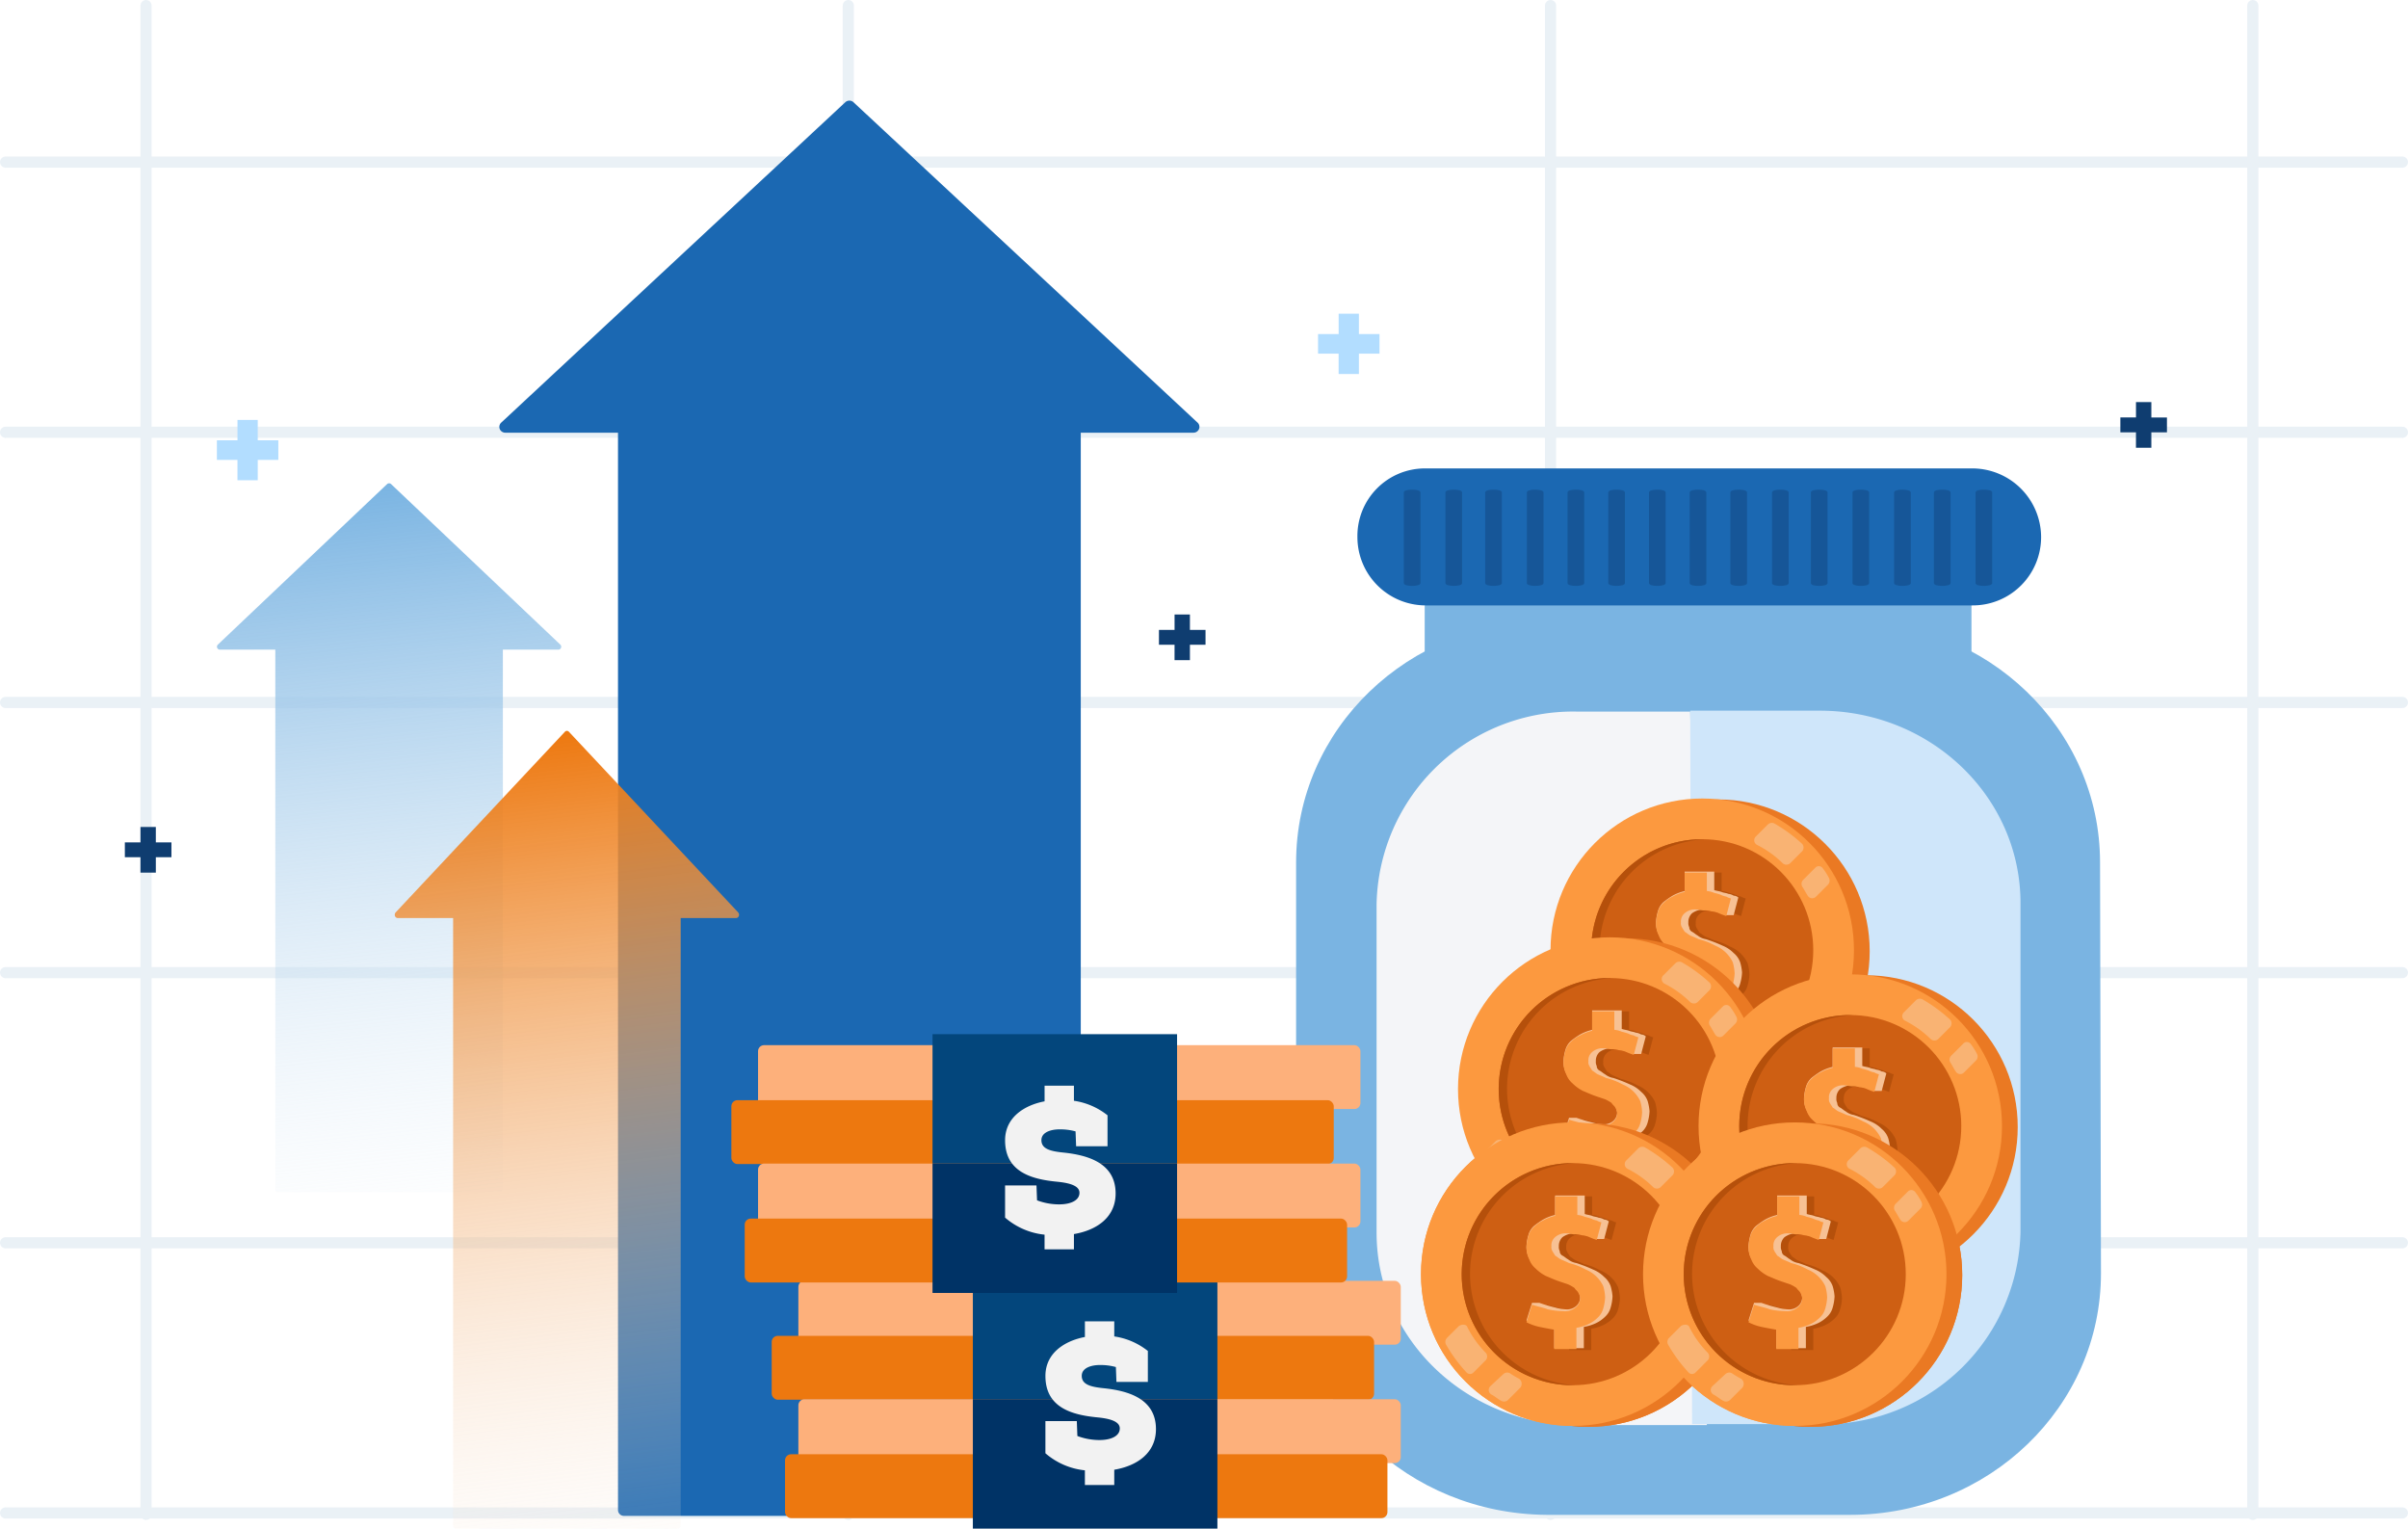 <svg xmlns="http://www.w3.org/2000/svg" xmlns:xlink="http://www.w3.org/1999/xlink" width="430.795" height="273.396" viewBox="0 0 430.795 273.396">
  <defs>
    <linearGradient id="linear-gradient" x1="0.5" x2="0.561" y2="1.175" gradientUnits="objectBoundingBox">
      <stop offset="0" stop-color="#7ab4e2"/>
      <stop offset="1" stop-color="#fafbfc" stop-opacity="0"/>
    </linearGradient>
    <linearGradient id="linear-gradient-2" x1="0.5" x2="0.561" y2="1.175" gradientUnits="objectBoundingBox">
      <stop offset="0" stop-color="#ed780f"/>
      <stop offset="1" stop-color="#fafbfc" stop-opacity="0"/>
    </linearGradient>
  </defs>
  <g id="Group_12125" data-name="Group 12125" transform="translate(-846.828 -406.78)">
    <g id="Group_12124" data-name="Group 12124" transform="translate(523 -1905.574)">
      <g id="Group_11670" data-name="Group 11670" transform="translate(324.828 2313.354)" opacity="0.382">
        <line id="Line_997" data-name="Line 997" x2="428.795" transform="translate(0 27.994)" fill="none" stroke="#c9dae8" stroke-linecap="round" stroke-linejoin="round" stroke-width="2"/>
        <path id="Line_997-2" data-name="Line 997" d="M0,81.769V351.617" transform="translate(25.127 -81.769)" fill="none" stroke="#c9dae8" stroke-linecap="round" stroke-width="2"/>
        <path id="Line_997-3" data-name="Line 997" d="M0,81.769V351.617" transform="translate(150.762 -81.769)" fill="none" stroke="#c9dae8" stroke-linecap="round" stroke-width="2"/>
        <path id="Line_997-4" data-name="Line 997" d="M0,81.769V351.617" transform="translate(276.397 -81.769)" fill="none" stroke="#c9dae8" stroke-linecap="round" stroke-width="2"/>
        <path id="Line_997-5" data-name="Line 997" d="M0,81.769V351.617" transform="translate(402.032 -81.769)" fill="none" stroke="#c9dae8" stroke-linecap="round" stroke-width="2"/>
        <line id="Line_997-6" data-name="Line 997" x2="428.795" transform="translate(0 76.316)" fill="none" stroke="#c9dae8" stroke-linecap="round" stroke-linejoin="round" stroke-width="2"/>
        <line id="Line_997-7" data-name="Line 997" x2="428.795" transform="translate(0 124.637)" fill="none" stroke="#c9dae8" stroke-linecap="round" stroke-linejoin="round" stroke-width="2"/>
        <line id="Line_997-8" data-name="Line 997" x2="428.795" transform="translate(0 172.958)" fill="none" stroke="#c9dae8" stroke-linecap="round" stroke-linejoin="round" stroke-width="2"/>
        <line id="Line_997-9" data-name="Line 997" x2="428.795" transform="translate(0 221.279)" fill="none" stroke="#c9dae8" stroke-linecap="round" stroke-linejoin="round" stroke-width="2"/>
        <line id="Line_997-10" data-name="Line 997" x2="428.795" transform="translate(0 269.6)" fill="none" stroke="#c9dae8" stroke-linecap="round" stroke-linejoin="round" stroke-width="2"/>
      </g>
      <path id="Path_4548" data-name="Path 4548" d="M1092.915,152.592l-61.562-57.306a1.075,1.075,0,0,0-1.46,0l-61.562,57.306a1.03,1.03,0,0,0-.256,1.143,1.064,1.064,0,0,0,.986.655h20.167V347.083a1.052,1.052,0,0,0,1.061,1.042h80.667a1.051,1.051,0,0,0,1.061-1.042V154.39h20.167a1.063,1.063,0,0,0,.986-.655A1.029,1.029,0,0,0,1092.915,152.592Z" transform="translate(-554.838 2235.352)" fill="#1b68b2"/>
      <g id="Group_11671" data-name="Group 11671" transform="translate(555.703 2396.133)">
        <g id="Group_3544_1_" transform="translate(0 0)">
          <g id="Group_3007_1_" transform="translate(0 0)">
            <g id="Group_3006_1_" transform="translate(0 0)">
              <g id="Group_3003_1_" transform="translate(0 13.039)">
                <rect id="Rectangle_1593_1_" width="97.817" height="21.185" transform="translate(23.006 0)" fill="#7ab4e2"/>
                <path id="Path_1141_1_" d="M143.992,116.685c0,23.834-20.025,43.2-44.851,43.2H44.853C20.026,159.717,0,140.519,0,116.685V43.2C0,19.366,20.026,0,44.853,0H98.974c24.826,0,44.853,19.366,44.853,43.2l.165,73.487Z" transform="translate(0 14.234)" fill="#7ab4e2"/>
                <path id="Path_1142_1_" d="M59.086,127.621H35.916C16.055,127.621,0,112.228,0,93.194V34.437A35.148,35.148,0,0,1,35.916.012H56.109" transform="translate(14.398 30.443)" fill="#f4f5f8"/>
                <path id="Path_1143_1_" d="M0,0H23.171C43.034,0,59.089,15.393,59.089,34.426V93.182a35.151,35.151,0,0,1-35.917,34.426H.333" transform="translate(70.508 30.288)" fill="#cfe6fa"/>
              </g>
              <g id="Group_3005_1_" transform="translate(10.969 0)">
                <path id="Path_1144_1_" d="M122.314,12.247A12.221,12.221,0,0,1,110.066,24.5H12.25A12.222,12.222,0,0,1,0,12.247H0A12.08,12.08,0,0,1,12.084,0h97.981a12.326,12.326,0,0,1,12.249,12.247Z" transform="translate(0 0)" fill="#1b68b2"/>
                <g id="Group_3004_1_" transform="translate(8.299 3.796)" opacity="0.4">
                  <path id="Path_1145_1_" d="M2.98,16.716c0,.332-.66.5-1.491.5h0c-.825,0-1.489-.166-1.489-.5V.5C0,.165.664,0,1.489,0h0C2.32,0,2.98.165,2.98.5Z" transform="translate(51.144 0)" fill="#0f3d70"/>
                  <path id="Path_1146_1_" d="M2.978,16.716c0,.332-.66.5-1.487.5h0c-.828,0-1.491-.166-1.491-.5V.5C0,.165.662,0,1.491,0h0c.827,0,1.487.165,1.487.5Z" transform="translate(58.426 0)" fill="#0f3d70"/>
                  <path id="Path_1147_1_" d="M2.979,16.716c0,.332-.661.5-1.489.5h0c-.828,0-1.49-.166-1.49-.5V.5C0,.165.662,0,1.49,0h0c.827,0,1.489.165,1.489.5Z" transform="translate(65.874 0)" fill="#0f3d70"/>
                  <path id="Path_1148_1_" d="M2.98,16.716c0,.332-.66.5-1.489.5h0c-.827,0-1.491-.166-1.491-.5V.5C0,.165.664,0,1.491,0h0C2.32,0,2.98.165,2.98.5Z" transform="translate(72.824 0)" fill="#0f3d70"/>
                  <path id="Path_1149_1_" d="M2.977,16.716c0,.332-.66.5-1.489.5h0c-.828,0-1.488-.166-1.488-.5V.5C0,.165.66,0,1.488,0h0c.829,0,1.489.165,1.489.5Z" transform="translate(80.273 0)" fill="#0f3d70"/>
                  <path id="Path_1150_1_" d="M2.979,16.716c0,.332-.662.5-1.489.5h0c-.826,0-1.49-.166-1.49-.5V.5C0,.165.664,0,1.49,0h0c.827,0,1.489.165,1.489.5Z" transform="translate(87.72 0)" fill="#0f3d70"/>
                  <path id="Path_1151_1_" d="M2.979,16.716c0,.332-.662.5-1.489.5h0c-.826,0-1.49-.166-1.49-.5V.5C0,.165.664,0,1.49,0h0c.827,0,1.489.165,1.489.5Z" transform="translate(94.837 0)" fill="#0f3d70"/>
                  <path id="Path_1152_1_" d="M2.98,16.716c0,.332-.662.5-1.491.5h0c-.829,0-1.489-.166-1.489-.5V.5C0,.165.66,0,1.489,0h0C2.318,0,2.98.165,2.98.5Z" transform="translate(102.285 0)" fill="#0f3d70"/>
                  <path id="Path_1153_1_" d="M2.978,16.716c0,.332-.66.5-1.49.5h0c-.826,0-1.488-.166-1.488-.5V.5C0,.165.662,0,1.488,0h0c.829,0,1.49.165,1.49.5Z" transform="translate(0 0)" fill="#0f3d70"/>
                  <path id="Path_1154_1_" d="M2.978,16.716c0,.332-.66.5-1.489.5h0c-.826,0-1.489-.166-1.489-.5V.5C0,.165.663,0,1.489,0h0c.829,0,1.489.165,1.489.5Z" transform="translate(7.448 0)" fill="#0f3d70"/>
                  <path id="Path_1155_1_" d="M2.979,16.716c0,.332-.662.5-1.491.5h0c-.826,0-1.489-.166-1.489-.5V.5C0,.165.663,0,1.489,0h0c.829,0,1.491.165,1.491.5Z" transform="translate(14.564 0)" fill="#0f3d70"/>
                  <path id="Path_1156_1_" d="M2.977,16.716c0,.332-.662.5-1.487.5h0c-.828,0-1.49-.166-1.49-.5V.5C0,.165.662,0,1.49,0h0c.825,0,1.487.165,1.487.5Z" transform="translate(22.012 0)" fill="#0f3d70"/>
                  <path id="Path_1157_1_" d="M2.979,16.716c0,.332-.662.5-1.488.5h0c-.828,0-1.491-.166-1.491-.5V.5C0,.165.662,0,1.491,0h0c.826,0,1.488.165,1.488.5Z" transform="translate(29.294 0)" fill="#0f3d70"/>
                  <path id="Path_1158_1_" d="M2.979,16.716c0,.332-.662.5-1.491.5h0c-.826,0-1.488-.166-1.488-.5V.5C0,.165.662,0,1.488,0h0c.829,0,1.491.165,1.491.5Z" transform="translate(36.577 0)" fill="#0f3d70"/>
                  <path id="Path_1159_1_" d="M2.979,16.716c0,.332-.661.5-1.489.5h0c-.826,0-1.49-.166-1.49-.5V.5C0,.165.664,0,1.49,0h0c.827,0,1.489.165,1.489.5Z" transform="translate(43.861 0)" fill="#0f3d70"/>
                </g>
              </g>
            </g>
          </g>
        </g>
        <g id="Group_5427" data-name="Group 5427" transform="translate(45.515 59.038)">
          <g id="Group_5426" data-name="Group 5426">
            <ellipse id="Ellipse_388" data-name="Ellipse 388" cx="27.144" cy="27.144" rx="27.144" ry="27.144" transform="translate(2.814 0.166)" fill="#ea7923"/>
            <ellipse id="Ellipse_389" data-name="Ellipse 389" cx="27.144" cy="27.144" rx="27.144" ry="27.144" fill="#fc993f"/>
            <ellipse id="Ellipse_390" data-name="Ellipse 390" cx="19.861" cy="19.861" rx="19.861" ry="19.861" transform="translate(7.282 7.282)" fill="#ce5f13"/>
            <path id="Path_2826" data-name="Path 2826" d="M1.49,19.861A19.869,19.869,0,0,1,20.523,0h-.662a19.861,19.861,0,1,0,0,39.723h.662A19.982,19.982,0,0,1,1.49,19.861Z" transform="translate(7.282 7.282)" fill="#b5500b"/>
            <g id="Group_5425" data-name="Group 5425" transform="translate(4.36 4.36)">
              <g id="Group_5424" data-name="Group 5424" transform="translate(0 0)">
                <path id="Path_2827" data-name="Path 2827" d="M2.426.231.274,2.382A1.019,1.019,0,0,0,.109,3.541,27.4,27.4,0,0,0,3.75,8.506a.861.861,0,0,0,1.324,0L7.226,6.355a1.007,1.007,0,0,0,0-1.324A18.238,18.238,0,0,1,3.915.4C3.75-.1,2.922-.1,2.426.231Z" transform="translate(0 31.822)" fill="#f9b373"/>
                <path id="Path_2828" data-name="Path 2828" d="M6.424,7.226,8.575,5.074a1.007,1.007,0,0,0,0-1.324A27.4,27.4,0,0,0,3.61.109,1.019,1.019,0,0,0,2.451.274L.3,2.426a.933.933,0,0,0,.165,1.49A18.238,18.238,0,0,1,5.1,7.226,1,1,0,0,0,6.424,7.226Z" transform="translate(32.083 0)" fill="#f9b373"/>
                <path id="Path_2829" data-name="Path 2829" d="M2.426.313.274,2.465A1.019,1.019,0,0,0,.109,3.624c.331.5.662,1.159.993,1.655a.933.933,0,0,0,1.49.165L4.743,3.293a1.019,1.019,0,0,0,.166-1.159A11.133,11.133,0,0,0,3.75.313.861.861,0,0,0,2.426.313Z" transform="translate(40.55 7.74)" fill="#f9b373"/>
                <path id="Path_2830" data-name="Path 2830" d="M5.431,1.1A14.556,14.556,0,0,1,3.776.109,1.019,1.019,0,0,0,2.617.274L.3,2.426a.933.933,0,0,0,.166,1.49c.662.331,1.159.828,1.821,1.159a1.02,1.02,0,0,0,1.159-.166L5.6,2.757A1.106,1.106,0,0,0,5.431,1.1Z" transform="translate(7.753 40.385)" fill="#f9b373"/>
              </g>
            </g>
            <path id="Path_2831" data-name="Path 2831" d="M4.965,23.834c-.993-.166-1.821-.331-2.648-.5A9.57,9.57,0,0,1,0,22.509l.993-3.145c.993.331,1.986.5,2.814.828a14.577,14.577,0,0,0,2.814.331,2.808,2.808,0,0,0,2.152-.662A2.037,2.037,0,0,0,9.6,18.206a2.352,2.352,0,0,0-.331-.993c-.165-.331-.5-.5-.662-.828a7.2,7.2,0,0,0-1.159-.662l-1.49-.5c-.993-.331-1.655-.662-2.483-.993A7.348,7.348,0,0,1,1.655,12.91,3.784,3.784,0,0,1,.5,11.255,4.581,4.581,0,0,1,0,9.1,8.307,8.307,0,0,1,.331,7.117a3.434,3.434,0,0,1,.993-1.655A5.944,5.944,0,0,1,2.979,4.3a8.313,8.313,0,0,1,2.152-.828V0H9.1V3.31a3.9,3.9,0,0,1,1.324.331,10.556,10.556,0,0,1,1.159.331,3.431,3.431,0,0,0,.993.331,2.8,2.8,0,0,0,.828.331l-.828,3.145a11.407,11.407,0,0,1-1.324-.5,3.9,3.9,0,0,0-1.324-.331,1.828,1.828,0,0,1-1.324,0c-.5,0-.828-.166-1.324-.166a2.809,2.809,0,0,0-2.152.662A1.919,1.919,0,0,0,4.469,9.1a1.24,1.24,0,0,0,.165.828c.166.331.331.5.5.828.331.166.662.5.993.662s.828.331,1.49.662a12.43,12.43,0,0,1,2.979,1.159,5.958,5.958,0,0,1,3.145,2.979,8.309,8.309,0,0,1,.331,1.986,8.309,8.309,0,0,1-.331,1.986,3.434,3.434,0,0,1-.993,1.655,5.945,5.945,0,0,1-1.655,1.159,8.194,8.194,0,0,1-2.152.662v3.807H4.965Z" transform="translate(21.516 13.241)" fill="#b5500b"/>
            <path id="Path_2832" data-name="Path 2832" d="M15.061,16.22A3.784,3.784,0,0,0,13.9,14.565a5.952,5.952,0,0,0-1.986-1.324,28.265,28.265,0,0,0-2.979-1.159,3.119,3.119,0,0,1-1.49-.662c-.331-.166-.662-.5-.993-.662a.91.91,0,0,1-.5-.828A1.492,1.492,0,0,1,5.793,9.1a2.125,2.125,0,0,1,.662-1.655A3.841,3.841,0,0,1,8.11,6.786h.5c.5,0,.828.165,1.324.165.5.166.828.166,1.324.331s.828.331,1.324.5H13.9l.828-3.145A1.264,1.264,0,0,0,13.9,4.3a2.352,2.352,0,0,0-.993-.331c-.331-.166-.828-.166-1.159-.331-.5-.165-.828-.165-1.324-.331V0h-5.3V3.476A8.313,8.313,0,0,0,2.979,4.3,14.315,14.315,0,0,0,1.324,5.462,3.434,3.434,0,0,0,.331,7.117,8.308,8.308,0,0,0,0,9.1a4.582,4.582,0,0,0,.5,2.152A5.945,5.945,0,0,0,1.655,12.91a7.349,7.349,0,0,0,1.821,1.324,19.264,19.264,0,0,0,2.483.993l1.49.5a2.667,2.667,0,0,1,1.159.662,1.652,1.652,0,0,1,.662.828,2.353,2.353,0,0,1,.331.993,2.037,2.037,0,0,1-.828,1.655,2.471,2.471,0,0,1-1.655.5,8.307,8.307,0,0,1-1.986-.331A25.531,25.531,0,0,1,2.317,19.2H.993L0,22.344a9.571,9.571,0,0,0,2.317.828c.828.166,1.821.331,2.648.5v3.641h5.3V23.5a8.193,8.193,0,0,0,2.152-.662,5.945,5.945,0,0,0,1.655-1.159,3.434,3.434,0,0,0,.993-1.655,8.307,8.307,0,0,0,.331-1.986A8.54,8.54,0,0,0,15.061,16.22Z" transform="translate(18.868 13.075)" fill="#f7c194"/>
            <path id="Path_2833" data-name="Path 2833" d="M4.965,23.834c-.993-.166-1.821-.331-2.648-.5A9.57,9.57,0,0,1,0,22.509l.993-3.145c.993.331,1.986.5,2.814.828a14.577,14.577,0,0,0,2.814.331,2.808,2.808,0,0,0,2.152-.662A2.037,2.037,0,0,0,9.6,18.206a2.352,2.352,0,0,0-.331-.993c-.166-.331-.5-.5-.662-.828a7.2,7.2,0,0,0-1.159-.662l-1.49-.5c-.993-.331-1.655-.662-2.483-.993A7.348,7.348,0,0,1,1.655,12.91,3.784,3.784,0,0,1,.5,11.255,4.582,4.582,0,0,1,0,9.1,8.307,8.307,0,0,1,.331,7.117a3.434,3.434,0,0,1,.993-1.655A5.944,5.944,0,0,1,2.979,4.3a8.313,8.313,0,0,1,2.152-.828V0H9.1V3.31a3.9,3.9,0,0,1,1.324.331,10.555,10.555,0,0,1,1.159.331,3.431,3.431,0,0,0,.993.331,2.8,2.8,0,0,0,.828.331l-.828,3.145a11.407,11.407,0,0,1-1.324-.5,3.9,3.9,0,0,0-1.324-.331,3.644,3.644,0,0,0-1.324-.166c-.5,0-.828-.165-1.324-.165a2.808,2.808,0,0,0-2.152.662,1.919,1.919,0,0,0-.662,1.655,1.24,1.24,0,0,0,.165.828c.166.331.331.5.5.828.331.166.662.5.993.662s.828.331,1.49.662a12.429,12.429,0,0,1,2.979,1.159,5.958,5.958,0,0,1,3.145,2.979,8.307,8.307,0,0,1,.331,1.986,8.308,8.308,0,0,1-.331,1.986,3.434,3.434,0,0,1-.993,1.655,5.944,5.944,0,0,1-1.655,1.159,8.2,8.2,0,0,1-2.152.662v3.807H4.965Z" transform="translate(18.868 13.241)" fill="#fc993f"/>
          </g>
        </g>
        <g id="Group_5431" data-name="Group 5431" transform="translate(22.344 116.967)">
          <g id="Group_5430" data-name="Group 5430">
            <ellipse id="Ellipse_391" data-name="Ellipse 391" cx="27.144" cy="27.144" rx="27.144" ry="27.144" transform="translate(2.814 0.166)" fill="#ea7923"/>
            <ellipse id="Ellipse_392" data-name="Ellipse 392" cx="27.144" cy="27.144" rx="27.144" ry="27.144" fill="#fc993f"/>
            <ellipse id="Ellipse_393" data-name="Ellipse 393" cx="19.861" cy="19.861" rx="19.861" ry="19.861" transform="translate(7.282 7.282)" fill="#ce5f13"/>
            <path id="Path_2834" data-name="Path 2834" d="M1.49,19.861A19.869,19.869,0,0,1,20.523,0h-.662a19.861,19.861,0,1,0,0,39.723h.662A19.982,19.982,0,0,1,1.49,19.861Z" transform="translate(7.282 7.282)" fill="#b5500b"/>
            <g id="Group_5429" data-name="Group 5429" transform="translate(4.36 4.36)">
              <g id="Group_5428" data-name="Group 5428" transform="translate(0 0)">
                <path id="Path_2835" data-name="Path 2835" d="M2.426.231.274,2.382A1.019,1.019,0,0,0,.109,3.541,27.4,27.4,0,0,0,3.75,8.506a.861.861,0,0,0,1.324,0L7.226,6.355a1.007,1.007,0,0,0,0-1.324A18.238,18.238,0,0,1,3.915.4C3.75-.1,2.922-.1,2.426.231Z" transform="translate(0 31.822)" fill="#f9b373"/>
                <path id="Path_2836" data-name="Path 2836" d="M6.424,7.226,8.575,5.074a1.007,1.007,0,0,0,0-1.324A27.4,27.4,0,0,0,3.61.109,1.019,1.019,0,0,0,2.451.274L.3,2.426a.933.933,0,0,0,.166,1.49A18.238,18.238,0,0,1,5.1,7.226,1,1,0,0,0,6.424,7.226Z" transform="translate(32.083 0)" fill="#f9b373"/>
                <path id="Path_2837" data-name="Path 2837" d="M2.426.313.274,2.465A1.019,1.019,0,0,0,.109,3.624c.331.5.662,1.159.993,1.655a.933.933,0,0,0,1.49.166L4.743,3.293a1.019,1.019,0,0,0,.165-1.159A11.132,11.132,0,0,0,3.75.313.861.861,0,0,0,2.426.313Z" transform="translate(40.55 7.74)" fill="#f9b373"/>
                <path id="Path_2838" data-name="Path 2838" d="M5.431,1.1A14.56,14.56,0,0,1,3.776.109,1.019,1.019,0,0,0,2.617.274L.3,2.426a.933.933,0,0,0,.166,1.49c.662.331,1.159.828,1.821,1.159a1.019,1.019,0,0,0,1.159-.166L5.6,2.757A1.106,1.106,0,0,0,5.431,1.1Z" transform="translate(7.753 40.385)" fill="#f9b373"/>
              </g>
            </g>
            <path id="Path_2839" data-name="Path 2839" d="M4.965,23.834c-.993-.166-1.821-.331-2.648-.5A9.571,9.571,0,0,1,0,22.509l.993-3.145c.993.331,1.986.5,2.814.828a14.578,14.578,0,0,0,2.814.331,2.808,2.808,0,0,0,2.152-.662A2.037,2.037,0,0,0,9.6,18.206a2.352,2.352,0,0,0-.331-.993c-.166-.331-.5-.5-.662-.828a7.2,7.2,0,0,0-1.159-.662l-1.49-.5c-.993-.331-1.655-.662-2.483-.993A7.348,7.348,0,0,1,1.655,12.91,3.783,3.783,0,0,1,.5,11.255,4.581,4.581,0,0,1,0,9.1,8.307,8.307,0,0,1,.331,7.117a3.434,3.434,0,0,1,.993-1.655A5.944,5.944,0,0,1,2.979,4.3a8.312,8.312,0,0,1,2.152-.828V0H9.1V3.31a3.9,3.9,0,0,1,1.324.331,10.545,10.545,0,0,1,1.159.331,3.432,3.432,0,0,0,.993.331,2.8,2.8,0,0,0,.828.331l-.828,3.145a11.41,11.41,0,0,1-1.324-.5,3.9,3.9,0,0,0-1.324-.331,1.827,1.827,0,0,1-1.324,0c-.5,0-.828-.166-1.324-.166a2.808,2.808,0,0,0-2.152.662A1.919,1.919,0,0,0,4.469,9.1a1.24,1.24,0,0,0,.166.828c.166.331.331.5.5.828.331.166.662.5.993.662s.828.331,1.49.662a12.43,12.43,0,0,1,2.979,1.159,5.958,5.958,0,0,1,3.145,2.979,8.308,8.308,0,0,1,.331,1.986,8.307,8.307,0,0,1-.331,1.986,3.434,3.434,0,0,1-.993,1.655,5.945,5.945,0,0,1-1.655,1.159,8.194,8.194,0,0,1-2.152.662v3.807H4.965V23.834Z" transform="translate(21.516 13.241)" fill="#b5500b"/>
            <path id="Path_2840" data-name="Path 2840" d="M15.061,16.22A3.784,3.784,0,0,0,13.9,14.565a5.951,5.951,0,0,0-1.986-1.324,28.253,28.253,0,0,0-2.979-1.159,3.119,3.119,0,0,1-1.49-.662c-.331-.166-.662-.5-.993-.662a.91.91,0,0,1-.5-.828A1.492,1.492,0,0,1,5.793,9.1a2.125,2.125,0,0,1,.662-1.655A3.841,3.841,0,0,1,8.11,6.786h.5c.5,0,.828.165,1.324.165.5.165.828.165,1.324.331s.828.331,1.324.5H13.9l.828-3.145A1.264,1.264,0,0,0,13.9,4.3a2.353,2.353,0,0,0-.993-.331c-.331-.165-.828-.165-1.159-.331-.5-.166-.828-.166-1.324-.331V0h-5.3V3.476A8.315,8.315,0,0,0,2.979,4.3,14.315,14.315,0,0,0,1.324,5.462,3.434,3.434,0,0,0,.331,7.117,8.309,8.309,0,0,0,0,9.1a4.582,4.582,0,0,0,.5,2.152A5.944,5.944,0,0,0,1.655,12.91a7.348,7.348,0,0,0,1.821,1.324,19.261,19.261,0,0,0,2.483.993l1.49.5a2.667,2.667,0,0,1,1.159.662,1.652,1.652,0,0,1,.662.828,2.353,2.353,0,0,1,.331.993,2.037,2.037,0,0,1-.828,1.655,2.471,2.471,0,0,1-1.655.5,8.307,8.307,0,0,1-1.986-.331A25.525,25.525,0,0,1,2.317,19.2H.993L0,22.344a9.571,9.571,0,0,0,2.317.828c.828.166,1.821.331,2.648.5v3.641h5.3V23.5a8.2,8.2,0,0,0,2.152-.662,5.944,5.944,0,0,0,1.655-1.159,3.434,3.434,0,0,0,.993-1.655,8.308,8.308,0,0,0,.331-1.986A8.54,8.54,0,0,0,15.061,16.22Z" transform="translate(18.868 13.075)" fill="#f7c194"/>
            <path id="Path_2841" data-name="Path 2841" d="M4.965,23.834c-.993-.166-1.821-.331-2.648-.5A9.57,9.57,0,0,1,0,22.509l.993-3.145c.993.331,1.986.5,2.814.828a14.578,14.578,0,0,0,2.814.331,2.808,2.808,0,0,0,2.152-.662A2.037,2.037,0,0,0,9.6,18.206a2.353,2.353,0,0,0-.331-.993c-.166-.331-.5-.5-.662-.828a7.2,7.2,0,0,0-1.159-.662l-1.49-.5c-.993-.331-1.655-.662-2.483-.993A7.348,7.348,0,0,1,1.655,12.91,3.783,3.783,0,0,1,.5,11.255,4.581,4.581,0,0,1,0,9.1,8.308,8.308,0,0,1,.331,7.117a3.434,3.434,0,0,1,.993-1.655A5.944,5.944,0,0,1,2.979,4.3a8.313,8.313,0,0,1,2.152-.828V0H9.1V3.31a3.9,3.9,0,0,1,1.324.331,10.546,10.546,0,0,1,1.159.331,3.432,3.432,0,0,0,.993.331,2.8,2.8,0,0,0,.828.331l-.828,3.145a11.409,11.409,0,0,1-1.324-.5,3.9,3.9,0,0,0-1.324-.331,3.645,3.645,0,0,0-1.324-.165c-.5,0-.828-.166-1.324-.166a2.808,2.808,0,0,0-2.152.662,1.919,1.919,0,0,0-.662,1.655,1.24,1.24,0,0,0,.166.828c.166.331.331.5.5.828.331.166.662.5.993.662s.828.331,1.49.662a12.428,12.428,0,0,1,2.979,1.159,5.958,5.958,0,0,1,3.145,2.979,8.307,8.307,0,0,1,.331,1.986,8.308,8.308,0,0,1-.331,1.986,3.435,3.435,0,0,1-.993,1.655,5.944,5.944,0,0,1-1.655,1.159,8.2,8.2,0,0,1-2.152.662v3.807H4.965V23.834Z" transform="translate(18.868 13.241)" fill="#fc993f"/>
          </g>
        </g>
        <g id="Group_5435" data-name="Group 5435" transform="translate(62.066 116.967)">
          <g id="Group_5434" data-name="Group 5434">
            <ellipse id="Ellipse_394" data-name="Ellipse 394" cx="27.144" cy="27.144" rx="27.144" ry="27.144" transform="translate(2.814 0.166)" fill="#ea7923"/>
            <ellipse id="Ellipse_395" data-name="Ellipse 395" cx="27.144" cy="27.144" rx="27.144" ry="27.144" fill="#fc993f"/>
            <ellipse id="Ellipse_396" data-name="Ellipse 396" cx="19.861" cy="19.861" rx="19.861" ry="19.861" transform="translate(7.282 7.282)" fill="#ce5f13"/>
            <path id="Path_2842" data-name="Path 2842" d="M1.49,19.861A19.869,19.869,0,0,1,20.523,0h-.662a19.861,19.861,0,1,0,0,39.723h.662A19.982,19.982,0,0,1,1.49,19.861Z" transform="translate(7.282 7.282)" fill="#b5500b"/>
            <g id="Group_5433" data-name="Group 5433" transform="translate(4.36 4.36)">
              <g id="Group_5432" data-name="Group 5432" transform="translate(0 0)">
                <path id="Path_2843" data-name="Path 2843" d="M2.426.231.274,2.382A1.019,1.019,0,0,0,.109,3.541,27.4,27.4,0,0,0,3.75,8.506a.861.861,0,0,0,1.324,0L7.226,6.355a1.007,1.007,0,0,0,0-1.324A18.239,18.239,0,0,1,3.915.4C3.75-.1,2.922-.1,2.426.231Z" transform="translate(0 31.822)" fill="#f9b373"/>
                <path id="Path_2844" data-name="Path 2844" d="M6.424,7.226,8.575,5.074a1.007,1.007,0,0,0,0-1.324A27.394,27.394,0,0,0,3.61.109,1.019,1.019,0,0,0,2.451.274L.3,2.426a.933.933,0,0,0,.165,1.49A18.238,18.238,0,0,1,5.1,7.226,1,1,0,0,0,6.424,7.226Z" transform="translate(32.083 0)" fill="#f9b373"/>
                <path id="Path_2845" data-name="Path 2845" d="M2.426.313.274,2.465A1.019,1.019,0,0,0,.109,3.624c.331.5.662,1.159.993,1.655a.933.933,0,0,0,1.49.166L4.743,3.293a1.02,1.02,0,0,0,.166-1.159A11.132,11.132,0,0,0,3.75.313.861.861,0,0,0,2.426.313Z" transform="translate(40.55 7.74)" fill="#f9b373"/>
                <path id="Path_2846" data-name="Path 2846" d="M5.431,1.1A14.56,14.56,0,0,1,3.776.109,1.019,1.019,0,0,0,2.617.274L.3,2.426a.933.933,0,0,0,.166,1.49c.662.331,1.159.828,1.821,1.159a1.019,1.019,0,0,0,1.159-.166L5.6,2.757A1.106,1.106,0,0,0,5.431,1.1Z" transform="translate(7.753 40.385)" fill="#f9b373"/>
              </g>
            </g>
            <path id="Path_2847" data-name="Path 2847" d="M4.965,23.834c-.993-.166-1.821-.331-2.648-.5A9.57,9.57,0,0,1,0,22.509l.993-3.145c.993.331,1.986.5,2.814.828a14.578,14.578,0,0,0,2.814.331,2.809,2.809,0,0,0,2.152-.662A2.037,2.037,0,0,0,9.6,18.206a2.353,2.353,0,0,0-.331-.993c-.166-.331-.5-.5-.662-.828a7.2,7.2,0,0,0-1.159-.662l-1.49-.5c-.993-.331-1.655-.662-2.483-.993A7.348,7.348,0,0,1,1.655,12.91,3.783,3.783,0,0,1,.5,11.255,4.581,4.581,0,0,1,0,9.1,8.308,8.308,0,0,1,.331,7.117a3.434,3.434,0,0,1,.993-1.655A5.944,5.944,0,0,1,2.979,4.3a8.313,8.313,0,0,1,2.152-.828V0H9.1V3.31a3.9,3.9,0,0,1,1.324.331,10.546,10.546,0,0,1,1.159.331,3.431,3.431,0,0,0,.993.331,2.8,2.8,0,0,0,.828.331l-.828,3.145a11.41,11.41,0,0,1-1.324-.5,3.9,3.9,0,0,0-1.324-.331,1.827,1.827,0,0,1-1.324,0c-.5,0-.828-.166-1.324-.166a2.808,2.808,0,0,0-2.152.662A1.919,1.919,0,0,0,4.469,9.1a1.24,1.24,0,0,0,.166.828c.166.331.331.5.5.828.331.166.662.5.993.662s.828.331,1.49.662a12.43,12.43,0,0,1,2.979,1.159,5.958,5.958,0,0,1,3.145,2.979,8.308,8.308,0,0,1,.331,1.986,8.308,8.308,0,0,1-.331,1.986,3.434,3.434,0,0,1-.993,1.655,5.945,5.945,0,0,1-1.655,1.159,8.194,8.194,0,0,1-2.152.662v3.807H4.965Z" transform="translate(21.516 13.241)" fill="#b5500b"/>
            <path id="Path_2848" data-name="Path 2848" d="M15.061,16.22A3.784,3.784,0,0,0,13.9,14.565a5.951,5.951,0,0,0-1.986-1.324,28.255,28.255,0,0,0-2.979-1.159,3.119,3.119,0,0,1-1.49-.662c-.331-.166-.662-.5-.993-.662a.91.91,0,0,1-.5-.828A1.492,1.492,0,0,1,5.793,9.1a2.125,2.125,0,0,1,.662-1.655A3.841,3.841,0,0,1,8.11,6.786h.5c.5,0,.828.165,1.324.165.5.165.828.165,1.324.331s.828.331,1.324.5H13.9l.828-3.145A1.264,1.264,0,0,0,13.9,4.3a2.353,2.353,0,0,0-.993-.331c-.331-.165-.828-.165-1.159-.331-.5-.166-.828-.166-1.324-.331V0h-5.3V3.476A8.315,8.315,0,0,0,2.979,4.3,14.315,14.315,0,0,0,1.324,5.462,3.434,3.434,0,0,0,.331,7.117,8.308,8.308,0,0,0,0,9.1a4.581,4.581,0,0,0,.5,2.152A5.944,5.944,0,0,0,1.655,12.91a7.348,7.348,0,0,0,1.821,1.324,19.261,19.261,0,0,0,2.483.993l1.49.5a2.667,2.667,0,0,1,1.159.662,1.652,1.652,0,0,1,.662.828,2.353,2.353,0,0,1,.331.993,2.037,2.037,0,0,1-.828,1.655,2.471,2.471,0,0,1-1.655.5,8.307,8.307,0,0,1-1.986-.331A25.524,25.524,0,0,1,2.317,19.2H.993L0,22.344a9.571,9.571,0,0,0,2.317.828c.828.166,1.821.331,2.648.5v3.641h5.3V23.5a8.2,8.2,0,0,0,2.152-.662,5.945,5.945,0,0,0,1.655-1.159,3.434,3.434,0,0,0,.993-1.655,8.308,8.308,0,0,0,.331-1.986A8.541,8.541,0,0,0,15.061,16.22Z" transform="translate(18.868 13.075)" fill="#f7c194"/>
            <path id="Path_2849" data-name="Path 2849" d="M4.965,23.834c-.993-.166-1.821-.331-2.648-.5A9.57,9.57,0,0,1,0,22.509l.993-3.145c.993.331,1.986.5,2.814.828a14.578,14.578,0,0,0,2.814.331,2.808,2.808,0,0,0,2.152-.662A2.037,2.037,0,0,0,9.6,18.206a2.352,2.352,0,0,0-.331-.993c-.166-.331-.5-.5-.662-.828a7.2,7.2,0,0,0-1.159-.662l-1.49-.5c-.993-.331-1.655-.662-2.483-.993A7.348,7.348,0,0,1,1.655,12.91,3.783,3.783,0,0,1,.5,11.255,4.581,4.581,0,0,1,0,9.1,8.309,8.309,0,0,1,.331,7.117a3.434,3.434,0,0,1,.993-1.655A5.945,5.945,0,0,1,2.979,4.3a8.313,8.313,0,0,1,2.152-.828V0H9.1V3.31a3.9,3.9,0,0,1,1.324.331,10.546,10.546,0,0,1,1.159.331,3.431,3.431,0,0,0,.993.331,2.8,2.8,0,0,0,.828.331l-.828,3.145a11.411,11.411,0,0,1-1.324-.5,3.9,3.9,0,0,0-1.324-.331,3.645,3.645,0,0,0-1.324-.165c-.5,0-.828-.166-1.324-.166a2.808,2.808,0,0,0-2.152.662,1.919,1.919,0,0,0-.662,1.655,1.24,1.24,0,0,0,.166.828c.166.331.331.5.5.828.331.166.662.5.993.662s.828.331,1.49.662a12.428,12.428,0,0,1,2.979,1.159,5.958,5.958,0,0,1,3.145,2.979,8.307,8.307,0,0,1,.331,1.986,8.307,8.307,0,0,1-.331,1.986,3.434,3.434,0,0,1-.993,1.655,5.944,5.944,0,0,1-1.655,1.159,8.2,8.2,0,0,1-2.152.662v3.807H4.965V23.834Z" transform="translate(18.868 13.241)" fill="#fc993f"/>
          </g>
        </g>
        <g id="Group_5439" data-name="Group 5439" transform="translate(28.964 83.865)">
          <g id="Group_5438" data-name="Group 5438">
            <ellipse id="Ellipse_397" data-name="Ellipse 397" cx="27.144" cy="27.144" rx="27.144" ry="27.144" transform="translate(2.814 0.166)" fill="#ea7923"/>
            <ellipse id="Ellipse_398" data-name="Ellipse 398" cx="27.144" cy="27.144" rx="27.144" ry="27.144" fill="#fc993f"/>
            <ellipse id="Ellipse_399" data-name="Ellipse 399" cx="19.861" cy="19.861" rx="19.861" ry="19.861" transform="translate(7.282 7.282)" fill="#ce5f13"/>
            <path id="Path_2850" data-name="Path 2850" d="M1.49,19.861A19.869,19.869,0,0,1,20.523,0h-.662a19.861,19.861,0,1,0,0,39.723h.662A19.982,19.982,0,0,1,1.49,19.861Z" transform="translate(7.282 7.282)" fill="#b5500b"/>
            <g id="Group_5437" data-name="Group 5437" transform="translate(4.36 4.36)">
              <g id="Group_5436" data-name="Group 5436" transform="translate(0 0)">
                <path id="Path_2851" data-name="Path 2851" d="M2.426.231.274,2.382A1.019,1.019,0,0,0,.109,3.541,27.4,27.4,0,0,0,3.75,8.506a.861.861,0,0,0,1.324,0L7.226,6.355a1.007,1.007,0,0,0,0-1.324A18.238,18.238,0,0,1,3.915.4C3.75-.1,2.922-.1,2.426.231Z" transform="translate(0 31.822)" fill="#f9b373"/>
                <path id="Path_2852" data-name="Path 2852" d="M6.424,7.226,8.575,5.074a1.007,1.007,0,0,0,0-1.324A27.4,27.4,0,0,0,3.61.109,1.019,1.019,0,0,0,2.451.274L.3,2.426a.933.933,0,0,0,.166,1.49A18.239,18.239,0,0,1,5.1,7.226,1,1,0,0,0,6.424,7.226Z" transform="translate(32.083 0)" fill="#f9b373"/>
                <path id="Path_2853" data-name="Path 2853" d="M2.426.313.274,2.465A1.019,1.019,0,0,0,.109,3.624c.331.5.662,1.159.993,1.655a.933.933,0,0,0,1.49.165L4.743,3.293a1.019,1.019,0,0,0,.166-1.159A11.132,11.132,0,0,0,3.75.313.861.861,0,0,0,2.426.313Z" transform="translate(40.55 7.74)" fill="#f9b373"/>
                <path id="Path_2854" data-name="Path 2854" d="M5.431,1.1A14.559,14.559,0,0,1,3.776.109,1.019,1.019,0,0,0,2.617.274L.3,2.426a.933.933,0,0,0,.166,1.49c.662.331,1.159.828,1.821,1.159a1.02,1.02,0,0,0,1.159-.165L5.6,2.757A1.106,1.106,0,0,0,5.431,1.1Z" transform="translate(7.753 40.385)" fill="#f9b373"/>
              </g>
            </g>
            <path id="Path_2855" data-name="Path 2855" d="M4.965,23.834c-.993-.165-1.821-.331-2.648-.5A9.57,9.57,0,0,1,0,22.509l.993-3.145c.993.331,1.986.5,2.814.828a14.577,14.577,0,0,0,2.814.331,2.808,2.808,0,0,0,2.152-.662A2.037,2.037,0,0,0,9.6,18.206a2.353,2.353,0,0,0-.331-.993c-.166-.331-.5-.5-.662-.828a7.2,7.2,0,0,0-1.159-.662l-1.49-.5c-.993-.331-1.655-.662-2.483-.993A7.348,7.348,0,0,1,1.655,12.91,3.784,3.784,0,0,1,.5,11.255,4.582,4.582,0,0,1,0,9.1,8.307,8.307,0,0,1,.331,7.117a3.434,3.434,0,0,1,.993-1.655A5.944,5.944,0,0,1,2.979,4.3a8.314,8.314,0,0,1,2.152-.828V0H9.1V3.31a3.9,3.9,0,0,1,1.324.331,10.542,10.542,0,0,1,1.159.331,3.431,3.431,0,0,0,.993.331,2.8,2.8,0,0,0,.828.331l-.828,3.145a11.4,11.4,0,0,1-1.324-.5,3.9,3.9,0,0,0-1.324-.331,1.827,1.827,0,0,1-1.324,0c-.5,0-.828-.166-1.324-.166a2.808,2.808,0,0,0-2.152.662A1.919,1.919,0,0,0,4.469,9.1a1.24,1.24,0,0,0,.166.828c.166.331.331.5.5.828.331.166.662.5.993.662s.828.331,1.49.662a12.429,12.429,0,0,1,2.979,1.159,5.958,5.958,0,0,1,3.145,2.979,8.308,8.308,0,0,1,.331,1.986,8.308,8.308,0,0,1-.331,1.986,3.434,3.434,0,0,1-.993,1.655,5.945,5.945,0,0,1-1.655,1.159,8.2,8.2,0,0,1-2.152.662v3.807H4.965Z" transform="translate(21.516 13.241)" fill="#b5500b"/>
            <path id="Path_2856" data-name="Path 2856" d="M15.061,16.22A3.784,3.784,0,0,0,13.9,14.565a5.952,5.952,0,0,0-1.986-1.324,28.267,28.267,0,0,0-2.979-1.159,3.119,3.119,0,0,1-1.49-.662c-.331-.166-.662-.5-.993-.662a.91.91,0,0,1-.5-.828A1.492,1.492,0,0,1,5.793,9.1a2.125,2.125,0,0,1,.662-1.655A3.841,3.841,0,0,1,8.11,6.786h.5c.5,0,.828.166,1.324.166.5.166.828.166,1.324.331s.828.331,1.324.5H13.9l.828-3.145A1.264,1.264,0,0,0,13.9,4.3a2.352,2.352,0,0,0-.993-.331c-.331-.166-.828-.166-1.159-.331-.5-.165-.828-.165-1.324-.331V0h-5.3V3.476A8.313,8.313,0,0,0,2.979,4.3,14.317,14.317,0,0,0,1.324,5.462,3.434,3.434,0,0,0,.331,7.117,8.308,8.308,0,0,0,0,9.1a4.582,4.582,0,0,0,.5,2.152A5.945,5.945,0,0,0,1.655,12.91a7.349,7.349,0,0,0,1.821,1.324,19.266,19.266,0,0,0,2.483.993l1.49.5a2.667,2.667,0,0,1,1.159.662,1.652,1.652,0,0,1,.662.828,2.352,2.352,0,0,1,.331.993,2.037,2.037,0,0,1-.828,1.655,2.471,2.471,0,0,1-1.655.5,8.309,8.309,0,0,1-1.986-.331A25.545,25.545,0,0,1,2.317,19.2H.993L0,22.344a9.57,9.57,0,0,0,2.317.828c.828.166,1.821.331,2.648.5v3.641h5.3V23.5a8.2,8.2,0,0,0,2.152-.662,5.945,5.945,0,0,0,1.655-1.159,3.434,3.434,0,0,0,.993-1.655,8.308,8.308,0,0,0,.331-1.986A8.541,8.541,0,0,0,15.061,16.22Z" transform="translate(18.868 13.075)" fill="#f7c194"/>
            <path id="Path_2857" data-name="Path 2857" d="M4.965,23.834c-.993-.165-1.821-.331-2.648-.5A9.57,9.57,0,0,1,0,22.509l.993-3.145c.993.331,1.986.5,2.814.828a14.577,14.577,0,0,0,2.814.331,2.808,2.808,0,0,0,2.152-.662A2.037,2.037,0,0,0,9.6,18.206a2.352,2.352,0,0,0-.331-.993c-.166-.331-.5-.5-.662-.828a7.2,7.2,0,0,0-1.159-.662l-1.49-.5c-.993-.331-1.655-.662-2.483-.993A7.349,7.349,0,0,1,1.655,12.91,3.784,3.784,0,0,1,.5,11.255,4.582,4.582,0,0,1,0,9.1,8.307,8.307,0,0,1,.331,7.117a3.434,3.434,0,0,1,.993-1.655A5.944,5.944,0,0,1,2.979,4.3a8.314,8.314,0,0,1,2.152-.828V0H9.1V3.31a3.9,3.9,0,0,1,1.324.331,10.54,10.54,0,0,1,1.159.331,3.432,3.432,0,0,0,.993.331,2.8,2.8,0,0,0,.828.331l-.828,3.145a11.4,11.4,0,0,1-1.324-.5,3.9,3.9,0,0,0-1.324-.331,3.644,3.644,0,0,0-1.324-.166c-.5,0-.828-.165-1.324-.165a2.808,2.808,0,0,0-2.152.662,1.919,1.919,0,0,0-.662,1.655,1.24,1.24,0,0,0,.166.828c.166.331.331.5.5.828.331.165.662.5.993.662s.828.331,1.49.662a12.43,12.43,0,0,1,2.979,1.159,5.958,5.958,0,0,1,3.145,2.979,8.308,8.308,0,0,1,.331,1.986,8.308,8.308,0,0,1-.331,1.986,3.435,3.435,0,0,1-.993,1.655,5.944,5.944,0,0,1-1.655,1.159,8.2,8.2,0,0,1-2.152.662v3.807H4.965V23.834Z" transform="translate(18.868 13.241)" fill="#fc993f"/>
          </g>
        </g>
        <g id="Group_5443" data-name="Group 5443" transform="translate(71.997 90.485)">
          <g id="Group_5442" data-name="Group 5442">
            <ellipse id="Ellipse_400" data-name="Ellipse 400" cx="27.144" cy="27.144" rx="27.144" ry="27.144" transform="translate(2.814 0.166)" fill="#ea7923"/>
            <ellipse id="Ellipse_401" data-name="Ellipse 401" cx="27.144" cy="27.144" rx="27.144" ry="27.144" fill="#fc993f"/>
            <ellipse id="Ellipse_402" data-name="Ellipse 402" cx="19.861" cy="19.861" rx="19.861" ry="19.861" transform="translate(7.282 7.282)" fill="#ce5f13"/>
            <path id="Path_2858" data-name="Path 2858" d="M1.49,19.861A19.869,19.869,0,0,1,20.523,0h-.662a19.861,19.861,0,0,0,0,39.723h.662A19.982,19.982,0,0,1,1.49,19.861Z" transform="translate(7.282 7.282)" fill="#b5500b"/>
            <g id="Group_5441" data-name="Group 5441" transform="translate(4.36 4.36)">
              <g id="Group_5440" data-name="Group 5440" transform="translate(0 0)">
                <path id="Path_2859" data-name="Path 2859" d="M2.426.231.274,2.382A1.019,1.019,0,0,0,.109,3.541,27.4,27.4,0,0,0,3.75,8.506a.861.861,0,0,0,1.324,0L7.226,6.355a1.007,1.007,0,0,0,0-1.324A18.238,18.238,0,0,1,3.915.4C3.75-.1,2.922-.1,2.426.231Z" transform="translate(0 31.822)" fill="#f9b373"/>
                <path id="Path_2860" data-name="Path 2860" d="M6.424,7.226,8.575,5.074a1.007,1.007,0,0,0,0-1.324A27.4,27.4,0,0,0,3.61.109,1.019,1.019,0,0,0,2.451.274L.3,2.426a.933.933,0,0,0,.166,1.49A18.238,18.238,0,0,1,5.1,7.226,1,1,0,0,0,6.424,7.226Z" transform="translate(32.083 0)" fill="#f9b373"/>
                <path id="Path_2861" data-name="Path 2861" d="M2.426.313.274,2.465A1.019,1.019,0,0,0,.109,3.624c.331.5.662,1.159.993,1.655a.933.933,0,0,0,1.49.166L4.743,3.293a1.019,1.019,0,0,0,.165-1.159A11.13,11.13,0,0,0,3.75.313.861.861,0,0,0,2.426.313Z" transform="translate(40.55 7.74)" fill="#f9b373"/>
                <path id="Path_2862" data-name="Path 2862" d="M5.431,1.1A14.557,14.557,0,0,1,3.776.109,1.019,1.019,0,0,0,2.617.274L.3,2.426a.933.933,0,0,0,.166,1.49c.662.331,1.159.828,1.821,1.159a1.02,1.02,0,0,0,1.159-.166L5.6,2.757A1.106,1.106,0,0,0,5.431,1.1Z" transform="translate(7.753 40.385)" fill="#f9b373"/>
              </g>
            </g>
            <path id="Path_2863" data-name="Path 2863" d="M4.965,23.834c-.993-.166-1.821-.331-2.648-.5A9.571,9.571,0,0,1,0,22.509l.993-3.145c.993.331,1.986.5,2.814.828a14.575,14.575,0,0,0,2.814.331,2.808,2.808,0,0,0,2.152-.662A2.037,2.037,0,0,0,9.6,18.206a2.352,2.352,0,0,0-.331-.993c-.166-.331-.5-.5-.662-.828a7.2,7.2,0,0,0-1.159-.662l-1.49-.5c-.993-.331-1.655-.662-2.483-.993A7.349,7.349,0,0,1,1.655,12.91,3.784,3.784,0,0,1,.5,11.255,4.582,4.582,0,0,1,0,9.1,8.307,8.307,0,0,1,.331,7.117a3.434,3.434,0,0,1,.993-1.655A5.945,5.945,0,0,1,2.979,4.3a8.315,8.315,0,0,1,2.152-.828V0H9.1V3.31a3.9,3.9,0,0,1,1.324.331,10.553,10.553,0,0,1,1.159.331,3.431,3.431,0,0,0,.993.331,2.8,2.8,0,0,0,.828.331l-.828,3.145a11.405,11.405,0,0,1-1.324-.5,3.9,3.9,0,0,0-1.324-.331,1.827,1.827,0,0,1-1.324,0c-.5,0-.828-.166-1.324-.166a2.808,2.808,0,0,0-2.152.662A1.919,1.919,0,0,0,4.469,9.1a1.24,1.24,0,0,0,.166.828c.165.331.331.5.5.828.331.165.662.5.993.662s.828.331,1.49.662a12.43,12.43,0,0,1,2.979,1.159,5.958,5.958,0,0,1,3.145,2.979,8.309,8.309,0,0,1,.331,1.986,8.308,8.308,0,0,1-.331,1.986,3.434,3.434,0,0,1-.993,1.655,5.945,5.945,0,0,1-1.655,1.159,8.2,8.2,0,0,1-2.152.662v3.807H4.965Z" transform="translate(21.516 13.241)" fill="#b5500b"/>
            <path id="Path_2864" data-name="Path 2864" d="M15.061,16.22A3.783,3.783,0,0,0,13.9,14.565a5.952,5.952,0,0,0-1.986-1.324,28.265,28.265,0,0,0-2.979-1.159,3.119,3.119,0,0,1-1.49-.662c-.331-.166-.662-.5-.993-.662a.91.91,0,0,1-.5-.828A1.492,1.492,0,0,1,5.793,9.1a2.125,2.125,0,0,1,.662-1.655A3.841,3.841,0,0,1,8.11,6.786h.5c.5,0,.828.166,1.324.166.5.166.828.166,1.324.331s.828.331,1.324.5H13.9l.828-3.145A1.264,1.264,0,0,0,13.9,4.3a2.352,2.352,0,0,0-.993-.331c-.331-.166-.828-.166-1.159-.331-.5-.166-.828-.166-1.324-.331V0h-5.3V3.476A8.316,8.316,0,0,0,2.979,4.3,14.317,14.317,0,0,0,1.324,5.462,3.434,3.434,0,0,0,.331,7.117,8.308,8.308,0,0,0,0,9.1a4.582,4.582,0,0,0,.5,2.152A5.945,5.945,0,0,0,1.655,12.91a7.35,7.35,0,0,0,1.821,1.324,19.268,19.268,0,0,0,2.483.993l1.49.5a2.668,2.668,0,0,1,1.159.662,1.652,1.652,0,0,1,.662.828,2.352,2.352,0,0,1,.331.993,2.037,2.037,0,0,1-.828,1.655,2.471,2.471,0,0,1-1.655.5,8.307,8.307,0,0,1-1.986-.331A25.536,25.536,0,0,1,2.317,19.2H.993L0,22.344a9.571,9.571,0,0,0,2.317.828c.828.166,1.821.331,2.648.5v3.641h5.3V23.5a8.193,8.193,0,0,0,2.152-.662,5.944,5.944,0,0,0,1.655-1.159,3.434,3.434,0,0,0,.993-1.655,8.309,8.309,0,0,0,.331-1.986A8.541,8.541,0,0,0,15.061,16.22Z" transform="translate(18.868 13.075)" fill="#f7c194"/>
            <path id="Path_2865" data-name="Path 2865" d="M4.965,23.834c-.993-.166-1.821-.331-2.648-.5A9.57,9.57,0,0,1,0,22.509l.993-3.145c.993.331,1.986.5,2.814.828a14.575,14.575,0,0,0,2.814.331,2.808,2.808,0,0,0,2.152-.662A2.037,2.037,0,0,0,9.6,18.206a2.352,2.352,0,0,0-.331-.993c-.166-.331-.5-.5-.662-.828a7.2,7.2,0,0,0-1.159-.662l-1.49-.5c-.993-.331-1.655-.662-2.483-.993A7.349,7.349,0,0,1,1.655,12.91,3.784,3.784,0,0,1,.5,11.255,4.582,4.582,0,0,1,0,9.1,8.309,8.309,0,0,1,.331,7.117a3.434,3.434,0,0,1,.993-1.655A5.945,5.945,0,0,1,2.979,4.3a8.315,8.315,0,0,1,2.152-.828V0H9.1V3.31a3.9,3.9,0,0,1,1.324.331,10.552,10.552,0,0,1,1.159.331,3.431,3.431,0,0,0,.993.331,2.8,2.8,0,0,0,.828.331l-.828,3.145a11.4,11.4,0,0,1-1.324-.5,3.9,3.9,0,0,0-1.324-.331,3.644,3.644,0,0,0-1.324-.165c-.5,0-.828-.165-1.324-.165a2.808,2.808,0,0,0-2.152.662,1.919,1.919,0,0,0-.662,1.655,1.24,1.24,0,0,0,.166.828c.166.331.331.5.5.828.331.165.662.5.993.662s.828.331,1.49.662a12.429,12.429,0,0,1,2.979,1.159,5.958,5.958,0,0,1,3.145,2.979,8.307,8.307,0,0,1,.331,1.986,8.306,8.306,0,0,1-.331,1.986,3.434,3.434,0,0,1-.993,1.655,5.944,5.944,0,0,1-1.655,1.159,8.192,8.192,0,0,1-2.152.662v3.807H4.965Z" transform="translate(18.868 13.241)" fill="#fc993f"/>
          </g>
        </g>
        <g id="Group_5447" data-name="Group 5447" transform="translate(22.344 116.967)">
          <g id="Group_5446" data-name="Group 5446">
            <ellipse id="Ellipse_403" data-name="Ellipse 403" cx="27.144" cy="27.144" rx="27.144" ry="27.144" transform="translate(2.814 0.166)" fill="#ea7923"/>
            <ellipse id="Ellipse_404" data-name="Ellipse 404" cx="27.144" cy="27.144" rx="27.144" ry="27.144" fill="#fc993f"/>
            <ellipse id="Ellipse_405" data-name="Ellipse 405" cx="19.861" cy="19.861" rx="19.861" ry="19.861" transform="translate(7.282 7.282)" fill="#ce5f13"/>
            <path id="Path_2866" data-name="Path 2866" d="M1.49,19.861A19.869,19.869,0,0,1,20.523,0h-.662a19.861,19.861,0,1,0,0,39.723h.662A19.982,19.982,0,0,1,1.49,19.861Z" transform="translate(7.282 7.282)" fill="#b5500b"/>
            <g id="Group_5445" data-name="Group 5445" transform="translate(4.36 4.36)">
              <g id="Group_5444" data-name="Group 5444" transform="translate(0 0)">
                <path id="Path_2867" data-name="Path 2867" d="M2.426.231.274,2.382A1.019,1.019,0,0,0,.109,3.541,27.4,27.4,0,0,0,3.75,8.506a.861.861,0,0,0,1.324,0L7.226,6.355a1.007,1.007,0,0,0,0-1.324A18.238,18.238,0,0,1,3.915.4C3.75-.1,2.922-.1,2.426.231Z" transform="translate(0 31.822)" fill="#f9b373"/>
                <path id="Path_2868" data-name="Path 2868" d="M6.424,7.226,8.575,5.074a1.007,1.007,0,0,0,0-1.324A27.4,27.4,0,0,0,3.61.109,1.019,1.019,0,0,0,2.451.274L.3,2.426a.933.933,0,0,0,.166,1.49A18.238,18.238,0,0,1,5.1,7.226,1,1,0,0,0,6.424,7.226Z" transform="translate(32.083 0)" fill="#f9b373"/>
                <path id="Path_2869" data-name="Path 2869" d="M2.426.313.274,2.465A1.019,1.019,0,0,0,.109,3.624c.331.5.662,1.159.993,1.655a.933.933,0,0,0,1.49.166L4.743,3.293a1.019,1.019,0,0,0,.165-1.159A11.132,11.132,0,0,0,3.75.313.861.861,0,0,0,2.426.313Z" transform="translate(40.55 7.74)" fill="#f9b373"/>
                <path id="Path_2870" data-name="Path 2870" d="M5.431,1.1A14.56,14.56,0,0,1,3.776.109,1.019,1.019,0,0,0,2.617.274L.3,2.426a.933.933,0,0,0,.166,1.49c.662.331,1.159.828,1.821,1.159a1.019,1.019,0,0,0,1.159-.166L5.6,2.757A1.106,1.106,0,0,0,5.431,1.1Z" transform="translate(7.753 40.385)" fill="#f9b373"/>
              </g>
            </g>
            <path id="Path_2871" data-name="Path 2871" d="M4.965,23.834c-.993-.166-1.821-.331-2.648-.5A9.571,9.571,0,0,1,0,22.509l.993-3.145c.993.331,1.986.5,2.814.828a14.578,14.578,0,0,0,2.814.331,2.808,2.808,0,0,0,2.152-.662A2.037,2.037,0,0,0,9.6,18.206a2.352,2.352,0,0,0-.331-.993c-.166-.331-.5-.5-.662-.828a7.2,7.2,0,0,0-1.159-.662l-1.49-.5c-.993-.331-1.655-.662-2.483-.993A7.348,7.348,0,0,1,1.655,12.91,3.783,3.783,0,0,1,.5,11.255,4.581,4.581,0,0,1,0,9.1,8.307,8.307,0,0,1,.331,7.117a3.434,3.434,0,0,1,.993-1.655A5.944,5.944,0,0,1,2.979,4.3a8.312,8.312,0,0,1,2.152-.828V0H9.1V3.31a3.9,3.9,0,0,1,1.324.331,10.545,10.545,0,0,1,1.159.331,3.432,3.432,0,0,0,.993.331,2.8,2.8,0,0,0,.828.331l-.828,3.145a11.41,11.41,0,0,1-1.324-.5,3.9,3.9,0,0,0-1.324-.331,1.827,1.827,0,0,1-1.324,0c-.5,0-.828-.166-1.324-.166a2.808,2.808,0,0,0-2.152.662A1.919,1.919,0,0,0,4.469,9.1a1.24,1.24,0,0,0,.166.828c.166.331.331.5.5.828.331.166.662.5.993.662s.828.331,1.49.662a12.43,12.43,0,0,1,2.979,1.159,5.958,5.958,0,0,1,3.145,2.979,8.308,8.308,0,0,1,.331,1.986,8.307,8.307,0,0,1-.331,1.986,3.434,3.434,0,0,1-.993,1.655,5.945,5.945,0,0,1-1.655,1.159,8.194,8.194,0,0,1-2.152.662v3.807H4.965V23.834Z" transform="translate(21.516 13.241)" fill="#b5500b"/>
            <path id="Path_2872" data-name="Path 2872" d="M15.061,16.22A3.784,3.784,0,0,0,13.9,14.565a5.951,5.951,0,0,0-1.986-1.324,28.253,28.253,0,0,0-2.979-1.159,3.119,3.119,0,0,1-1.49-.662c-.331-.166-.662-.5-.993-.662a.91.91,0,0,1-.5-.828A1.492,1.492,0,0,1,5.793,9.1a2.125,2.125,0,0,1,.662-1.655A3.841,3.841,0,0,1,8.11,6.786h.5c.5,0,.828.165,1.324.165.5.165.828.165,1.324.331s.828.331,1.324.5H13.9l.828-3.145A1.264,1.264,0,0,0,13.9,4.3a2.353,2.353,0,0,0-.993-.331c-.331-.165-.828-.165-1.159-.331-.5-.166-.828-.166-1.324-.331V0h-5.3V3.476A8.315,8.315,0,0,0,2.979,4.3,14.315,14.315,0,0,0,1.324,5.462,3.434,3.434,0,0,0,.331,7.117,8.309,8.309,0,0,0,0,9.1a4.582,4.582,0,0,0,.5,2.152A5.944,5.944,0,0,0,1.655,12.91a7.348,7.348,0,0,0,1.821,1.324,19.261,19.261,0,0,0,2.483.993l1.49.5a2.667,2.667,0,0,1,1.159.662,1.652,1.652,0,0,1,.662.828,2.353,2.353,0,0,1,.331.993,2.037,2.037,0,0,1-.828,1.655,2.471,2.471,0,0,1-1.655.5,8.307,8.307,0,0,1-1.986-.331A25.525,25.525,0,0,1,2.317,19.2H.993L0,22.344a9.571,9.571,0,0,0,2.317.828c.828.166,1.821.331,2.648.5v3.641h5.3V23.5a8.2,8.2,0,0,0,2.152-.662,5.944,5.944,0,0,0,1.655-1.159,3.434,3.434,0,0,0,.993-1.655,8.308,8.308,0,0,0,.331-1.986A8.54,8.54,0,0,0,15.061,16.22Z" transform="translate(18.868 13.075)" fill="#f7c194"/>
            <path id="Path_2873" data-name="Path 2873" d="M4.965,23.834c-.993-.166-1.821-.331-2.648-.5A9.57,9.57,0,0,1,0,22.509l.993-3.145c.993.331,1.986.5,2.814.828a14.578,14.578,0,0,0,2.814.331,2.808,2.808,0,0,0,2.152-.662A2.037,2.037,0,0,0,9.6,18.206a2.353,2.353,0,0,0-.331-.993c-.166-.331-.5-.5-.662-.828a7.2,7.2,0,0,0-1.159-.662l-1.49-.5c-.993-.331-1.655-.662-2.483-.993A7.348,7.348,0,0,1,1.655,12.91,3.783,3.783,0,0,1,.5,11.255,4.581,4.581,0,0,1,0,9.1,8.308,8.308,0,0,1,.331,7.117a3.434,3.434,0,0,1,.993-1.655A5.944,5.944,0,0,1,2.979,4.3a8.313,8.313,0,0,1,2.152-.828V0H9.1V3.31a3.9,3.9,0,0,1,1.324.331,10.546,10.546,0,0,1,1.159.331,3.432,3.432,0,0,0,.993.331,2.8,2.8,0,0,0,.828.331l-.828,3.145a11.409,11.409,0,0,1-1.324-.5,3.9,3.9,0,0,0-1.324-.331,3.645,3.645,0,0,0-1.324-.165c-.5,0-.828-.166-1.324-.166a2.808,2.808,0,0,0-2.152.662,1.919,1.919,0,0,0-.662,1.655,1.24,1.24,0,0,0,.166.828c.166.331.331.5.5.828.331.166.662.5.993.662s.828.331,1.49.662a12.428,12.428,0,0,1,2.979,1.159,5.958,5.958,0,0,1,3.145,2.979,8.307,8.307,0,0,1,.331,1.986,8.308,8.308,0,0,1-.331,1.986,3.435,3.435,0,0,1-.993,1.655,5.944,5.944,0,0,1-1.655,1.159,8.2,8.2,0,0,1-2.152.662v3.807H4.965V23.834Z" transform="translate(18.868 13.241)" fill="#fc993f"/>
          </g>
        </g>
        <g id="Group_5451" data-name="Group 5451" transform="translate(62.066 116.967)">
          <g id="Group_5450" data-name="Group 5450">
            <ellipse id="Ellipse_406" data-name="Ellipse 406" cx="27.144" cy="27.144" rx="27.144" ry="27.144" transform="translate(2.814 0.166)" fill="#ea7923"/>
            <ellipse id="Ellipse_407" data-name="Ellipse 407" cx="27.144" cy="27.144" rx="27.144" ry="27.144" fill="#fc993f"/>
            <ellipse id="Ellipse_408" data-name="Ellipse 408" cx="19.861" cy="19.861" rx="19.861" ry="19.861" transform="translate(7.282 7.282)" fill="#ce5f13"/>
            <path id="Path_2874" data-name="Path 2874" d="M1.49,19.861A19.869,19.869,0,0,1,20.523,0h-.662a19.861,19.861,0,1,0,0,39.723h.662A19.982,19.982,0,0,1,1.49,19.861Z" transform="translate(7.282 7.282)" fill="#b5500b"/>
            <g id="Group_5449" data-name="Group 5449" transform="translate(4.36 4.36)">
              <g id="Group_5448" data-name="Group 5448" transform="translate(0 0)">
                <path id="Path_2875" data-name="Path 2875" d="M2.426.231.274,2.382A1.019,1.019,0,0,0,.109,3.541,27.4,27.4,0,0,0,3.75,8.506a.861.861,0,0,0,1.324,0L7.226,6.355a1.007,1.007,0,0,0,0-1.324A18.239,18.239,0,0,1,3.915.4C3.75-.1,2.922-.1,2.426.231Z" transform="translate(0 31.822)" fill="#f9b373"/>
                <path id="Path_2876" data-name="Path 2876" d="M6.424,7.226,8.575,5.074a1.007,1.007,0,0,0,0-1.324A27.394,27.394,0,0,0,3.61.109,1.019,1.019,0,0,0,2.451.274L.3,2.426a.933.933,0,0,0,.165,1.49A18.238,18.238,0,0,1,5.1,7.226,1,1,0,0,0,6.424,7.226Z" transform="translate(32.083 0)" fill="#f9b373"/>
                <path id="Path_2877" data-name="Path 2877" d="M2.426.313.274,2.465A1.019,1.019,0,0,0,.109,3.624c.331.5.662,1.159.993,1.655a.933.933,0,0,0,1.49.166L4.743,3.293a1.02,1.02,0,0,0,.166-1.159A11.132,11.132,0,0,0,3.75.313.861.861,0,0,0,2.426.313Z" transform="translate(40.55 7.74)" fill="#f9b373"/>
                <path id="Path_2878" data-name="Path 2878" d="M5.431,1.1A14.56,14.56,0,0,1,3.776.109,1.019,1.019,0,0,0,2.617.274L.3,2.426a.933.933,0,0,0,.166,1.49c.662.331,1.159.828,1.821,1.159a1.019,1.019,0,0,0,1.159-.166L5.6,2.757A1.106,1.106,0,0,0,5.431,1.1Z" transform="translate(7.753 40.385)" fill="#f9b373"/>
              </g>
            </g>
            <path id="Path_2879" data-name="Path 2879" d="M4.965,23.834c-.993-.166-1.821-.331-2.648-.5A9.57,9.57,0,0,1,0,22.509l.993-3.145c.993.331,1.986.5,2.814.828a14.578,14.578,0,0,0,2.814.331,2.809,2.809,0,0,0,2.152-.662A2.037,2.037,0,0,0,9.6,18.206a2.353,2.353,0,0,0-.331-.993c-.166-.331-.5-.5-.662-.828a7.2,7.2,0,0,0-1.159-.662l-1.49-.5c-.993-.331-1.655-.662-2.483-.993A7.348,7.348,0,0,1,1.655,12.91,3.783,3.783,0,0,1,.5,11.255,4.581,4.581,0,0,1,0,9.1,8.308,8.308,0,0,1,.331,7.117a3.434,3.434,0,0,1,.993-1.655A5.944,5.944,0,0,1,2.979,4.3a8.313,8.313,0,0,1,2.152-.828V0H9.1V3.31a3.9,3.9,0,0,1,1.324.331,10.546,10.546,0,0,1,1.159.331,3.431,3.431,0,0,0,.993.331,2.8,2.8,0,0,0,.828.331l-.828,3.145a11.41,11.41,0,0,1-1.324-.5,3.9,3.9,0,0,0-1.324-.331,1.827,1.827,0,0,1-1.324,0c-.5,0-.828-.166-1.324-.166a2.808,2.808,0,0,0-2.152.662A1.919,1.919,0,0,0,4.469,9.1a1.24,1.24,0,0,0,.166.828c.166.331.331.5.5.828.331.166.662.5.993.662s.828.331,1.49.662a12.43,12.43,0,0,1,2.979,1.159,5.958,5.958,0,0,1,3.145,2.979,8.308,8.308,0,0,1,.331,1.986,8.308,8.308,0,0,1-.331,1.986,3.434,3.434,0,0,1-.993,1.655,5.945,5.945,0,0,1-1.655,1.159,8.194,8.194,0,0,1-2.152.662v3.807H4.965Z" transform="translate(21.516 13.241)" fill="#b5500b"/>
            <path id="Path_2880" data-name="Path 2880" d="M15.061,16.22A3.784,3.784,0,0,0,13.9,14.565a5.951,5.951,0,0,0-1.986-1.324,28.255,28.255,0,0,0-2.979-1.159,3.119,3.119,0,0,1-1.49-.662c-.331-.166-.662-.5-.993-.662a.91.91,0,0,1-.5-.828A1.492,1.492,0,0,1,5.793,9.1a2.125,2.125,0,0,1,.662-1.655A3.841,3.841,0,0,1,8.11,6.786h.5c.5,0,.828.165,1.324.165.5.165.828.165,1.324.331s.828.331,1.324.5H13.9l.828-3.145A1.264,1.264,0,0,0,13.9,4.3a2.353,2.353,0,0,0-.993-.331c-.331-.165-.828-.165-1.159-.331-.5-.166-.828-.166-1.324-.331V0h-5.3V3.476A8.315,8.315,0,0,0,2.979,4.3,14.315,14.315,0,0,0,1.324,5.462,3.434,3.434,0,0,0,.331,7.117,8.308,8.308,0,0,0,0,9.1a4.581,4.581,0,0,0,.5,2.152A5.944,5.944,0,0,0,1.655,12.91a7.348,7.348,0,0,0,1.821,1.324,19.261,19.261,0,0,0,2.483.993l1.49.5a2.667,2.667,0,0,1,1.159.662,1.652,1.652,0,0,1,.662.828,2.353,2.353,0,0,1,.331.993,2.037,2.037,0,0,1-.828,1.655,2.471,2.471,0,0,1-1.655.5,8.307,8.307,0,0,1-1.986-.331A25.524,25.524,0,0,1,2.317,19.2H.993L0,22.344a9.571,9.571,0,0,0,2.317.828c.828.166,1.821.331,2.648.5v3.641h5.3V23.5a8.2,8.2,0,0,0,2.152-.662,5.945,5.945,0,0,0,1.655-1.159,3.434,3.434,0,0,0,.993-1.655,8.308,8.308,0,0,0,.331-1.986A8.541,8.541,0,0,0,15.061,16.22Z" transform="translate(18.868 13.075)" fill="#f7c194"/>
            <path id="Path_2881" data-name="Path 2881" d="M4.965,23.834c-.993-.166-1.821-.331-2.648-.5A9.57,9.57,0,0,1,0,22.509l.993-3.145c.993.331,1.986.5,2.814.828a14.578,14.578,0,0,0,2.814.331,2.808,2.808,0,0,0,2.152-.662A2.037,2.037,0,0,0,9.6,18.206a2.352,2.352,0,0,0-.331-.993c-.166-.331-.5-.5-.662-.828a7.2,7.2,0,0,0-1.159-.662l-1.49-.5c-.993-.331-1.655-.662-2.483-.993A7.348,7.348,0,0,1,1.655,12.91,3.783,3.783,0,0,1,.5,11.255,4.581,4.581,0,0,1,0,9.1,8.309,8.309,0,0,1,.331,7.117a3.434,3.434,0,0,1,.993-1.655A5.945,5.945,0,0,1,2.979,4.3a8.313,8.313,0,0,1,2.152-.828V0H9.1V3.31a3.9,3.9,0,0,1,1.324.331,10.546,10.546,0,0,1,1.159.331,3.431,3.431,0,0,0,.993.331,2.8,2.8,0,0,0,.828.331l-.828,3.145a11.411,11.411,0,0,1-1.324-.5,3.9,3.9,0,0,0-1.324-.331,3.645,3.645,0,0,0-1.324-.165c-.5,0-.828-.166-1.324-.166a2.808,2.808,0,0,0-2.152.662,1.919,1.919,0,0,0-.662,1.655,1.24,1.24,0,0,0,.166.828c.166.331.331.5.5.828.331.166.662.5.993.662s.828.331,1.49.662a12.428,12.428,0,0,1,2.979,1.159,5.958,5.958,0,0,1,3.145,2.979,8.307,8.307,0,0,1,.331,1.986,8.307,8.307,0,0,1-.331,1.986,3.434,3.434,0,0,1-.993,1.655,5.944,5.944,0,0,1-1.655,1.159,8.2,8.2,0,0,1-2.152.662v3.807H4.965V23.834Z" transform="translate(18.868 13.241)" fill="#fc993f"/>
          </g>
        </g>
      </g>
      <g id="Group_8782" data-name="Group 8782" transform="translate(461.885 2539.47)">
        <rect id="Rectangle_3510" data-name="Rectangle 3510" width="107.769" height="11.425" rx="1.083" transform="translate(4.773 1.963)" fill="#fdb07b"/>
        <rect id="Rectangle_3511" data-name="Rectangle 3511" width="107.769" height="11.425" rx="1.083" transform="translate(0 11.805)" fill="#ed780f"/>
        <rect id="Rectangle_3512" data-name="Rectangle 3512" width="107.769" height="11.425" rx="1.083" transform="translate(4.773 23.143)" fill="#fdb07b"/>
        <rect id="Rectangle_3513" data-name="Rectangle 3513" width="107.769" height="11.425" rx="1.083" transform="translate(2.387 32.983)" fill="#ed780f"/>
        <g id="Group_8780" data-name="Group 8780" transform="translate(35.988)">
          <rect id="Rectangle_3514" data-name="Rectangle 3514" width="43.749" height="23.141" fill="#03467c"/>
          <rect id="Rectangle_3515" data-name="Rectangle 3515" width="43.749" height="23.14" transform="translate(0 23.141)" fill="#036"/>
        </g>
        <g id="Group_8781" data-name="Group 8781" transform="translate(48.967 9.206)">
          <path id="Path_4683" data-name="Path 4683" d="M-610.735,119.058h-5.62l-.1-2.66a10.344,10.344,0,0,0-2.924-.362c-1.214,0-3.184.395-3.184,1.938s1.576,1.971,3.876,2.206c4.5.459,9.4,1.905,9.4,7.325,0,4.271-3.383,6.57-7.458,7.26v2.73H-622V134.87a12.736,12.736,0,0,1-7.064-3.053v-5.749h5.619l.1,2.662a11.221,11.221,0,0,0,3.943.723c2.167,0,3.646-.757,3.646-2.07,0-1.118-1.347-1.709-3.875-1.97-4.666-.429-9.43-1.741-9.43-7.424,0-4.075,3.418-6.276,7.064-6.966v-2.8h5.252v2.7a12.513,12.513,0,0,1,6.011,2.6Z" transform="translate(629.064 -108.218)" fill="#f2f2f2"/>
        </g>
      </g>
      <g id="Group_8782-2" data-name="Group 8782" transform="translate(454.67 2497.321)">
        <rect id="Rectangle_3510-2" data-name="Rectangle 3510" width="107.769" height="11.425" rx="1.083" transform="translate(4.773 1.963)" fill="#fdb07b"/>
        <rect id="Rectangle_3511-2" data-name="Rectangle 3511" width="107.769" height="11.425" rx="1.083" transform="translate(0 11.805)" fill="#ed780f"/>
        <rect id="Rectangle_3512-2" data-name="Rectangle 3512" width="107.769" height="11.425" rx="1.083" transform="translate(4.773 23.143)" fill="#fdb07b"/>
        <rect id="Rectangle_3513-2" data-name="Rectangle 3513" width="107.769" height="11.425" rx="1.083" transform="translate(2.387 32.983)" fill="#ed780f"/>
        <g id="Group_8780-2" data-name="Group 8780" transform="translate(35.988)">
          <rect id="Rectangle_3514-2" data-name="Rectangle 3514" width="43.749" height="23.141" fill="#03467c"/>
          <rect id="Rectangle_3515-2" data-name="Rectangle 3515" width="43.749" height="23.14" transform="translate(0 23.141)" fill="#036"/>
        </g>
        <g id="Group_8781-2" data-name="Group 8781" transform="translate(48.967 9.206)">
          <path id="Path_4683-2" data-name="Path 4683" d="M-610.735,119.058h-5.62l-.1-2.66a10.344,10.344,0,0,0-2.924-.362c-1.214,0-3.184.395-3.184,1.938s1.576,1.971,3.876,2.206c4.5.459,9.4,1.905,9.4,7.325,0,4.271-3.383,6.57-7.458,7.26v2.73H-622V134.87a12.736,12.736,0,0,1-7.064-3.053v-5.749h5.619l.1,2.662a11.221,11.221,0,0,0,3.943.723c2.167,0,3.646-.757,3.646-2.07,0-1.118-1.347-1.709-3.875-1.97-4.666-.429-9.43-1.741-9.43-7.424,0-4.075,3.418-6.276,7.064-6.966v-2.8h5.252v2.7a12.513,12.513,0,0,1,6.011,2.6Z" transform="translate(629.064 -108.218)" fill="#f2f2f2"/>
        </g>
      </g>
      <path id="Path_11291" data-name="Path 11291" d="M1029.427,123.85,999.154,95.143a.521.521,0,0,0-.718,0L968.163,123.85a.522.522,0,0,0,.359.9h9.917v96.528a.522.522,0,0,0,.522.522h39.668a.522.522,0,0,0,.522-.522V124.751h9.917a.522.522,0,0,0,.359-.9Z" transform="translate(-605.358 2303.796)" fill="url(#linear-gradient)"/>
      <path id="Path_11292" data-name="Path 11292" d="M1029.427,127.462l-30.273-32.3a.48.48,0,0,0-.718,0l-30.273,32.3a.64.64,0,0,0-.126.644.528.528,0,0,0,.485.369h9.917V237.089a.557.557,0,0,0,.522.587h39.668a.557.557,0,0,0,.522-.587V128.476h9.917a.528.528,0,0,0,.485-.369A.641.641,0,0,0,1029.427,127.462Z" transform="translate(-573.547 2348.074)" fill="url(#linear-gradient-2)"/>
    </g>
    <path id="Path_3889-2-4" data-name="Path 3889-2-4" d="M-512.7,843.934h-3.683v-3.506h3.686V836.79h3.626v3.638h3.684v3.506h-3.684v3.637H-512.7Z" transform="translate(1599.011 -373.901)" fill="#b2ddff"/>
    <path id="Path_3889-2-4-2" data-name="Path 3889-2-4" d="M-512.7,843.934h-3.683v-3.506h3.686V836.79h3.626v3.638h3.684v3.506h-3.684v3.637H-512.7Z" transform="translate(1402.011 -354.901)" fill="#b2ddff"/>
    <path id="Path_3889-2-4-3" data-name="Path 3889-2-4" d="M-513.589,842.2h-2.792v-2.657h2.794V836.79h2.748v2.757h2.792V842.2h-2.792v2.757h-2.752Z" transform="translate(1385.546 -282.1)" fill="#0f3d70"/>
    <path id="Path_3889-2-4-4" data-name="Path 3889-2-4" d="M-513.589,842.2h-2.792v-2.657h2.794V836.79h2.748v2.757h2.792V842.2h-2.792v2.757h-2.752Z" transform="translate(1742.546 -358.1)" fill="#0f3d70"/>
    <path id="Path_3889-2-4-5" data-name="Path 3889-2-4" d="M-513.589,842.2h-2.792v-2.657h2.794V836.79h2.748v2.757h2.792V842.2h-2.792v2.757h-2.752Z" transform="translate(1570.546 -320.1)" fill="#0f3d70"/>
  </g>
</svg>
